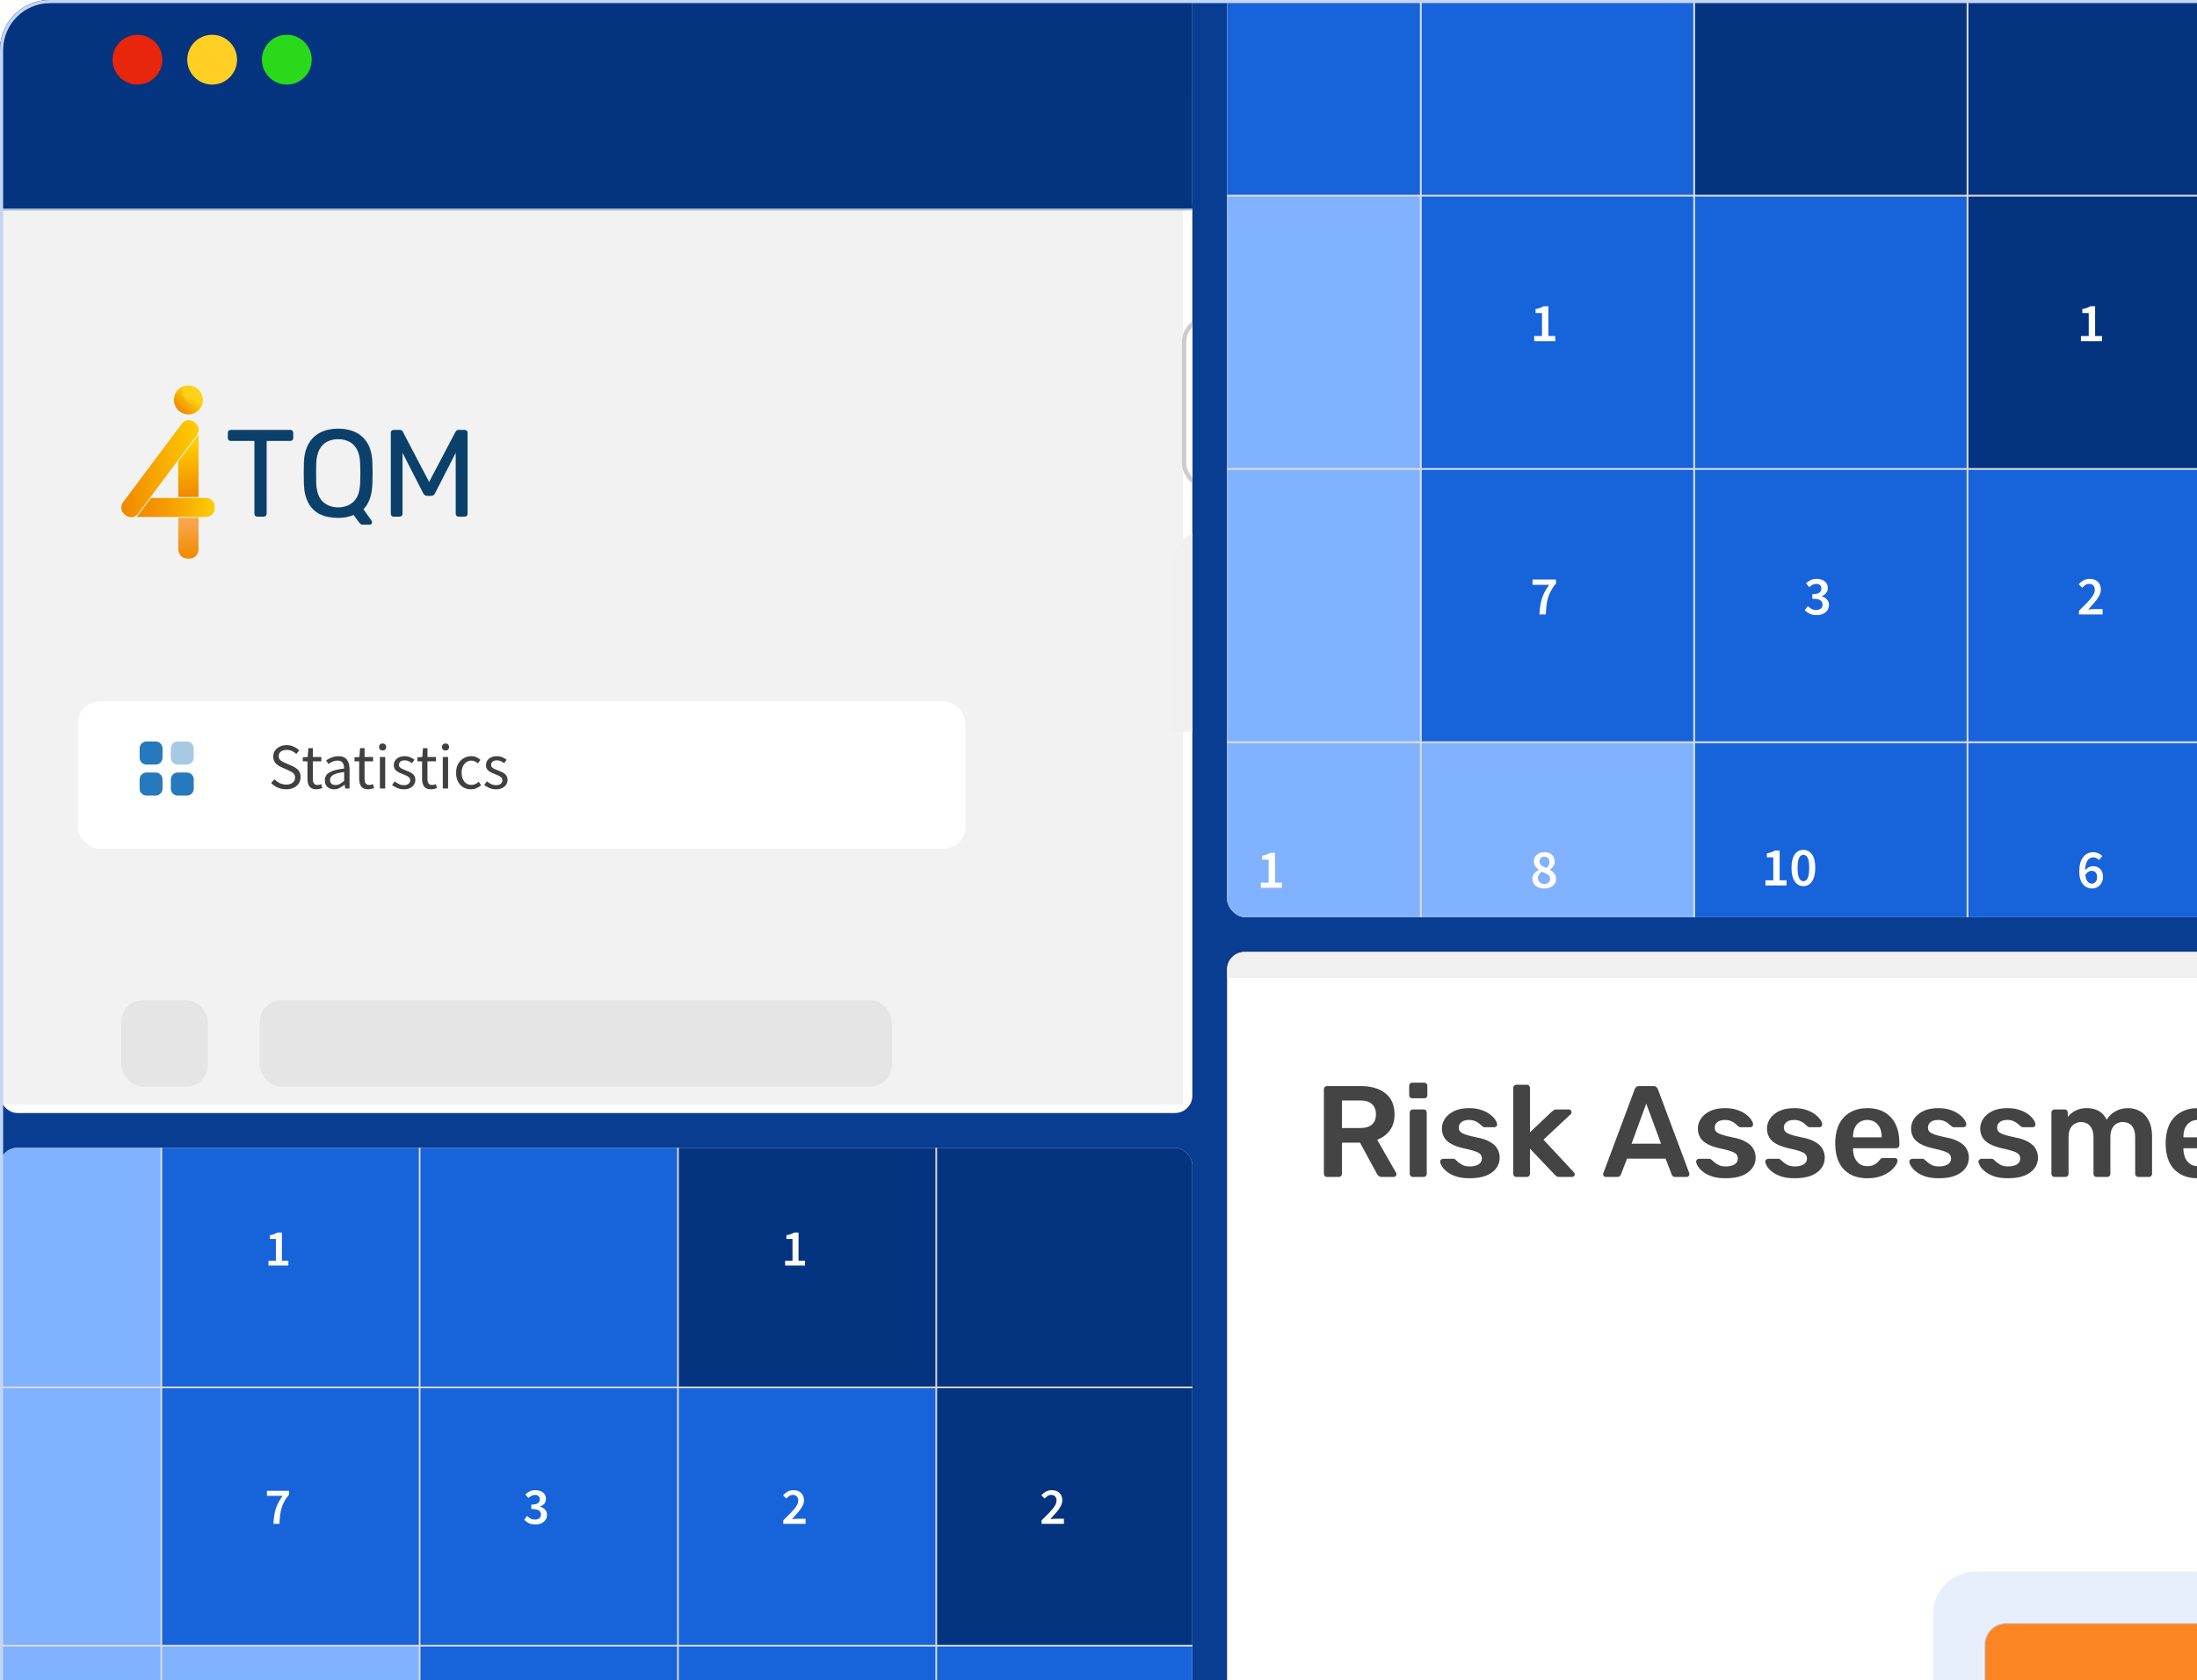 <?xml version="1.0" encoding="UTF-8"?> <svg xmlns="http://www.w3.org/2000/svg" width="702" height="537" viewBox="0 0 702 537" fill="none"><g clip-path="url(#clip0_5195_95107)"><path d="M0 16C0 7.163 7.163 0 16 0H702V537H0V16Z" fill="#1763DA"></path><g clip-path="url(#clip1_5195_95107)"><rect width="1158" height="621.621" rx="16" fill="#1763DA"></rect><g clip-path="url(#clip2_5195_95107)"><rect width="1158" height="621.621" rx="16" fill="#083D91"></rect><g clip-path="url(#clip3_5195_95107)"><rect y="-10" width="380.986" height="365.691" rx="5.534" fill="#6F2020"></rect><g clip-path="url(#clip4_5195_95107)"><rect y="-29" width="1815.01" height="1220.15" rx="29.051" fill="white"></rect><path d="M0 0.052C0 -15.992 13.007 -28.999 29.051 -28.999H1785.96C1802 -28.999 1815.01 -15.992 1815.01 0.052V29.104H0V0.052Z" fill="#BDD6EA"></path><circle cx="38.388" cy="2.475" r="7.955" fill="#E7260B"></circle><circle cx="62.251" cy="2.475" r="7.955" fill="#FFCF24"></circle><circle cx="86.115" cy="2.475" r="7.955" fill="#2ADA1A"></circle><rect y="67" width="378" height="286" fill="#F2F2F2"></rect><g filter="url(#filter0_d_5195_95107)"><rect x="24.902" y="221.396" width="283.595" height="47.035" rx="6.917" fill="white"></rect></g><path d="M91.416 252.245C90.461 252.245 89.576 252.065 88.76 251.706C87.943 251.332 87.238 250.841 86.643 250.232L87.681 249.029C88.165 249.541 88.732 249.956 89.382 250.274C90.046 250.578 90.731 250.73 91.436 250.73C92.336 250.73 93.034 250.53 93.532 250.129C94.03 249.713 94.279 249.174 94.279 248.51C94.279 248.04 94.176 247.666 93.968 247.389C93.774 247.113 93.505 246.878 93.159 246.684C92.827 246.49 92.446 246.297 92.017 246.103L90.067 245.252C89.638 245.072 89.209 244.837 88.78 244.547C88.365 244.256 88.013 243.882 87.722 243.426C87.445 242.969 87.307 242.409 87.307 241.745C87.307 241.053 87.487 240.438 87.847 239.898C88.22 239.345 88.732 238.916 89.382 238.612C90.032 238.294 90.766 238.135 91.582 238.135C92.398 238.135 93.152 238.294 93.844 238.612C94.535 238.916 95.123 239.317 95.607 239.815L94.674 240.936C94.259 240.535 93.795 240.223 93.283 240.002C92.785 239.767 92.218 239.649 91.582 239.649C90.821 239.649 90.205 239.829 89.735 240.189C89.278 240.549 89.05 241.033 89.05 241.641C89.05 242.07 89.161 242.43 89.382 242.72C89.617 242.997 89.908 243.225 90.254 243.405C90.6 243.585 90.952 243.751 91.312 243.903L93.242 244.733C93.767 244.955 94.238 245.224 94.653 245.543C95.082 245.847 95.421 246.227 95.67 246.684C95.919 247.127 96.043 247.687 96.043 248.365C96.043 249.084 95.856 249.741 95.483 250.336C95.109 250.917 94.577 251.38 93.885 251.726C93.193 252.072 92.37 252.245 91.416 252.245ZM101.122 252.245C100.043 252.245 99.289 251.934 98.86 251.311C98.445 250.689 98.238 249.88 98.238 248.883V243.301H96.744V242.015L98.321 241.911L98.528 239.089H99.96V241.911H102.679V243.301H99.96V248.904C99.96 249.527 100.071 250.011 100.292 250.357C100.527 250.689 100.936 250.855 101.517 250.855C101.696 250.855 101.89 250.827 102.098 250.772C102.305 250.703 102.492 250.64 102.658 250.585L102.99 251.872C102.713 251.968 102.409 252.051 102.077 252.121C101.759 252.204 101.44 252.245 101.122 252.245ZM106.733 252.245C105.89 252.245 105.184 251.996 104.617 251.498C104.063 250.986 103.787 250.281 103.787 249.381C103.787 248.275 104.278 247.431 105.26 246.85C106.256 246.255 107.826 245.84 109.971 245.605C109.971 245.176 109.908 244.768 109.784 244.381C109.673 243.993 109.466 243.682 109.161 243.447C108.871 243.198 108.449 243.073 107.895 243.073C107.314 243.073 106.768 243.184 106.256 243.405C105.744 243.627 105.288 243.876 104.887 244.152L104.223 242.969C104.693 242.665 105.267 242.375 105.945 242.098C106.637 241.807 107.384 241.662 108.186 241.662C109.417 241.662 110.31 242.043 110.863 242.803C111.416 243.55 111.693 244.553 111.693 245.812V251.996H110.282L110.137 250.793H110.074C109.604 251.18 109.085 251.519 108.518 251.809C107.965 252.1 107.37 252.245 106.733 252.245ZM107.231 250.876C107.716 250.876 108.172 250.758 108.601 250.523C109.03 250.288 109.486 249.956 109.971 249.527V246.725C108.297 246.933 107.121 247.244 106.443 247.659C105.779 248.074 105.447 248.607 105.447 249.257C105.447 249.824 105.62 250.239 105.966 250.502C106.312 250.751 106.733 250.876 107.231 250.876ZM117.653 252.245C116.574 252.245 115.82 251.934 115.391 251.311C114.976 250.689 114.769 249.88 114.769 248.883V243.301H113.275V242.015L114.852 241.911L115.059 239.089H116.491V241.911H119.21V243.301H116.491V248.904C116.491 249.527 116.602 250.011 116.823 250.357C117.058 250.689 117.467 250.855 118.048 250.855C118.227 250.855 118.421 250.827 118.629 250.772C118.836 250.703 119.023 250.64 119.189 250.585L119.521 251.872C119.244 251.968 118.94 252.051 118.608 252.121C118.29 252.204 117.971 252.245 117.653 252.245ZM121.386 251.996V241.911H123.088V251.996H121.386ZM122.258 239.836C121.926 239.836 121.649 239.739 121.428 239.546C121.22 239.338 121.116 239.061 121.116 238.716C121.116 238.384 121.22 238.114 121.428 237.906C121.649 237.699 121.926 237.595 122.258 237.595C122.59 237.595 122.859 237.699 123.067 237.906C123.288 238.114 123.399 238.384 123.399 238.716C123.399 239.061 123.288 239.338 123.067 239.546C122.859 239.739 122.59 239.836 122.258 239.836ZM129.024 252.245C128.305 252.245 127.62 252.114 126.97 251.851C126.32 251.574 125.753 251.242 125.269 250.855L126.119 249.713C126.562 250.059 127.019 250.35 127.489 250.585C127.959 250.806 128.492 250.917 129.087 250.917C129.751 250.917 130.249 250.765 130.581 250.461C130.913 250.142 131.079 249.769 131.079 249.34C131.079 248.994 130.961 248.704 130.726 248.468C130.505 248.233 130.214 248.04 129.854 247.887C129.509 247.721 129.149 247.569 128.775 247.431C128.305 247.251 127.842 247.05 127.385 246.829C126.929 246.594 126.555 246.297 126.265 245.937C125.974 245.563 125.829 245.093 125.829 244.526C125.829 243.71 126.133 243.032 126.742 242.492C127.364 241.939 128.222 241.662 129.315 241.662C129.937 241.662 130.518 241.773 131.058 241.994C131.598 242.216 132.061 242.485 132.448 242.803L131.618 243.882C131.272 243.62 130.913 243.405 130.539 243.239C130.166 243.073 129.758 242.99 129.315 242.99C128.679 242.99 128.208 243.135 127.904 243.426C127.613 243.716 127.468 244.055 127.468 244.443C127.468 244.761 127.572 245.024 127.779 245.231C127.987 245.425 128.257 245.598 128.589 245.75C128.921 245.888 129.273 246.034 129.647 246.186C130.131 246.366 130.608 246.573 131.079 246.808C131.549 247.03 131.936 247.334 132.241 247.721C132.559 248.095 132.718 248.6 132.718 249.236C132.718 249.776 132.573 250.274 132.282 250.73C132.006 251.187 131.591 251.553 131.037 251.83C130.498 252.107 129.827 252.245 129.024 252.245ZM137.748 252.245C136.669 252.245 135.915 251.934 135.487 251.311C135.072 250.689 134.864 249.88 134.864 248.883V243.301H133.37V242.015L134.947 241.911L135.155 239.089H136.586V241.911H139.305V243.301H136.586V248.904C136.586 249.527 136.697 250.011 136.918 250.357C137.154 250.689 137.562 250.855 138.143 250.855C138.323 250.855 138.516 250.827 138.724 250.772C138.931 250.703 139.118 250.64 139.284 250.585L139.616 251.872C139.339 251.968 139.035 252.051 138.703 252.121C138.385 252.204 138.067 252.245 137.748 252.245ZM141.481 251.996V241.911H143.183V251.996H141.481ZM142.353 239.836C142.021 239.836 141.744 239.739 141.523 239.546C141.315 239.338 141.212 239.061 141.212 238.716C141.212 238.384 141.315 238.114 141.523 237.906C141.744 237.699 142.021 237.595 142.353 237.595C142.685 237.595 142.955 237.699 143.162 237.906C143.383 238.114 143.494 238.384 143.494 238.716C143.494 239.061 143.383 239.338 143.162 239.546C142.955 239.739 142.685 239.836 142.353 239.836ZM150.468 252.245C149.583 252.245 148.781 252.038 148.061 251.623C147.342 251.208 146.775 250.606 146.36 249.817C145.945 249.029 145.737 248.081 145.737 246.974C145.737 245.84 145.959 244.879 146.401 244.09C146.858 243.301 147.453 242.7 148.186 242.285C148.933 241.87 149.735 241.662 150.593 241.662C151.257 241.662 151.824 241.78 152.294 242.015C152.779 242.25 153.194 242.527 153.539 242.845L152.668 243.966C152.377 243.703 152.066 243.488 151.734 243.322C151.416 243.156 151.056 243.073 150.655 243.073C150.046 243.073 149.5 243.239 149.016 243.571C148.545 243.889 148.172 244.346 147.895 244.941C147.632 245.522 147.501 246.2 147.501 246.974C147.501 248.123 147.785 249.056 148.352 249.776C148.933 250.481 149.687 250.834 150.614 250.834C151.084 250.834 151.52 250.737 151.921 250.544C152.322 250.336 152.675 250.094 152.979 249.817L153.726 250.959C153.27 251.36 152.765 251.678 152.211 251.913C151.658 252.134 151.077 252.245 150.468 252.245ZM158.479 252.245C157.76 252.245 157.075 252.114 156.425 251.851C155.775 251.574 155.208 251.242 154.723 250.855L155.574 249.713C156.017 250.059 156.473 250.35 156.944 250.585C157.414 250.806 157.947 250.917 158.542 250.917C159.206 250.917 159.704 250.765 160.036 250.461C160.368 250.142 160.534 249.769 160.534 249.34C160.534 248.994 160.416 248.704 160.181 248.468C159.96 248.233 159.669 248.04 159.309 247.887C158.964 247.721 158.604 247.569 158.23 247.431C157.76 247.251 157.297 247.05 156.84 246.829C156.383 246.594 156.01 246.297 155.719 245.937C155.429 245.563 155.284 245.093 155.284 244.526C155.284 243.71 155.588 243.032 156.197 242.492C156.819 241.939 157.677 241.662 158.77 241.662C159.392 241.662 159.973 241.773 160.513 241.994C161.052 242.216 161.516 242.485 161.903 242.803L161.073 243.882C160.727 243.62 160.368 243.405 159.994 243.239C159.621 243.073 159.213 242.99 158.77 242.99C158.133 242.99 157.663 243.135 157.359 243.426C157.068 243.716 156.923 244.055 156.923 244.443C156.923 244.761 157.027 245.024 157.234 245.231C157.442 245.425 157.712 245.598 158.044 245.75C158.376 245.888 158.728 246.034 159.102 246.186C159.586 246.366 160.063 246.573 160.534 246.808C161.004 247.03 161.391 247.334 161.696 247.721C162.014 248.095 162.173 248.6 162.173 249.236C162.173 249.776 162.028 250.274 161.737 250.73C161.461 251.187 161.046 251.553 160.492 251.83C159.953 252.107 159.282 252.245 158.479 252.245Z" fill="#404040"></path><path opacity="0.4" d="M56.785 236.959H59.712C60.925 236.959 61.907 237.95 61.907 239.172V242.125C61.907 243.347 60.925 244.338 59.712 244.338H56.785C55.572 244.338 54.59 243.347 54.59 242.125V239.172C54.59 237.95 55.572 236.959 56.785 236.959Z" fill="#2579BC"></path><path fill-rule="evenodd" clip-rule="evenodd" d="M46.81 236.959H49.738C50.95 236.959 51.932 237.95 51.932 239.172V242.125C51.932 243.347 50.95 244.338 49.738 244.338H46.81C45.598 244.338 44.615 243.347 44.615 242.125V239.172C44.615 237.95 45.598 236.959 46.81 236.959ZM46.81 246.872H49.738C50.95 246.872 51.932 247.863 51.932 249.086V252.038C51.932 253.26 50.95 254.251 49.738 254.251H46.81C45.598 254.251 44.615 253.26 44.615 252.038V249.086C44.615 247.863 45.598 246.872 46.81 246.872ZM59.713 246.872H56.786C55.573 246.872 54.591 247.863 54.591 249.086V252.038C54.591 253.26 55.573 254.251 56.786 254.251H59.713C60.926 254.251 61.908 253.26 61.908 252.038V249.086C61.908 247.863 60.926 246.872 59.713 246.872Z" fill="#2579BC"></path><path d="M62.058 128.927C60.085 128.922 58.488 127.315 58.488 125.333C58.486 124.603 58.709 123.889 59.125 123.29C56.783 123.85 55.262 126.122 55.629 128.511C55.996 130.9 58.129 132.606 60.53 132.431C62.932 132.256 64.798 130.26 64.818 127.842C64.823 127.788 64.823 127.733 64.818 127.678C64.13 128.487 63.118 128.945 62.058 128.927Z" fill="url(#paint0_linear_5195_95107)"></path><path d="M62.021 129.008C63.104 129.011 64.131 128.528 64.82 127.694C64.73 125.175 62.66 123.178 60.135 123.174C59.765 123.176 59.446 123.209 59.086 123.292C58.661 123.899 58.385 124.63 58.387 125.37C58.387 127.375 60.012 129.002 62.021 129.008Z" fill="url(#paint1_linear_5195_95107)"></path><path d="M62.021 129.008C63.104 129.011 64.131 128.528 64.82 127.694C64.73 125.175 62.66 123.178 60.135 123.174C59.765 123.176 59.446 123.209 59.086 123.292C58.661 123.899 58.385 124.63 58.387 125.37C58.387 127.375 60.012 129.002 62.021 129.008Z" fill="white" fill-opacity="0.1"></path><path d="M63.433 138.856L56.961 147.434V158.841H63.433V138.856Z" fill="url(#paint2_linear_5195_95107)"></path><path d="M56.961 165.491V175.534C56.961 177.177 58.233 178.509 59.801 178.509H60.59C62.159 178.509 63.431 177.177 63.431 175.534V165.491H56.961Z" fill="url(#paint3_linear_5195_95107)"></path><path d="M65.82 159.131H48.249L43.695 165.201H65.822C67.354 165.201 68.601 164.016 68.601 162.561V161.772C68.6 160.316 67.354 159.131 65.82 159.131Z" fill="url(#paint4_linear_5195_95107)"></path><path d="M60.333 134.265C59.517 134.265 58.692 134.642 58.134 135.356L39.343 160.484C38.404 161.685 38.571 163.382 39.709 164.272L40.331 164.758C40.88 165.187 41.574 165.368 42.282 165.262C42.995 165.158 43.637 164.779 44.093 164.199L62.887 139.066C63.823 137.869 63.658 136.172 62.52 135.284L61.898 134.798C61.437 134.438 60.888 134.265 60.333 134.265Z" fill="url(#paint5_linear_5195_95107)"></path><path fill-rule="evenodd" clip-rule="evenodd" d="M115.941 167.687C115.598 167.687 115.323 167.574 115.111 167.35C114.9 167.126 114.728 166.934 114.598 166.775L112.978 164.556C111.555 165.19 109.909 165.506 108.039 165.506C105.773 165.506 103.844 165.116 102.252 164.337C100.658 163.559 99.42 162.357 98.538 160.733C97.656 159.108 97.175 157.069 97.097 154.612C97.071 153.45 97.057 152.335 97.057 151.265C97.057 150.195 97.071 149.079 97.097 147.917C97.176 145.489 97.675 143.461 98.597 141.837C99.519 140.213 100.789 138.998 102.41 138.192C104.03 137.386 105.906 136.985 108.039 136.985C110.199 136.985 112.089 137.388 113.709 138.192C115.329 138.998 116.6 140.213 117.522 141.837C118.443 143.461 118.93 145.489 118.984 147.917C119.036 149.079 119.064 150.195 119.064 151.265C119.064 152.335 119.038 153.45 118.984 154.612C118.852 158.257 117.904 160.964 116.139 162.732L118.747 166.455C118.773 166.481 118.799 166.528 118.826 166.594C118.852 166.66 118.866 166.759 118.866 166.891C118.892 167.101 118.826 167.287 118.669 167.445C118.511 167.603 118.313 167.683 118.076 167.683H115.941V167.687ZM108.039 162.141C110.041 162.141 111.687 161.535 112.978 160.319C114.269 159.105 114.966 157.137 115.071 154.418C115.123 153.23 115.151 152.166 115.151 151.23C115.151 150.294 115.125 149.243 115.071 148.08C115.018 146.258 114.681 144.78 114.065 143.644C113.446 142.509 112.623 141.677 111.595 141.149C110.568 140.621 109.382 140.357 108.039 140.357C106.749 140.357 105.582 140.621 104.543 141.149C103.501 141.677 102.68 142.509 102.073 143.644C101.467 144.78 101.126 146.258 101.046 148.08C101.02 149.243 101.006 150.292 101.006 151.23C101.006 152.168 101.018 153.23 101.046 154.418C101.151 157.138 101.848 159.105 103.139 160.319C104.432 161.533 106.064 162.141 108.039 162.141ZM82.201 165.112C81.938 165.112 81.721 165.027 81.55 164.855C81.378 164.683 81.293 164.466 81.293 164.202V140.911H73.707C73.443 140.911 73.227 140.826 73.055 140.654C72.884 140.482 72.799 140.265 72.799 140.001V138.336C72.799 138.046 72.884 137.815 73.055 137.643C73.227 137.471 73.443 137.386 73.707 137.386H92.751C93.04 137.386 93.27 137.473 93.442 137.643C93.614 137.815 93.698 138.046 93.698 138.336V140.001C93.698 140.265 93.612 140.482 93.442 140.654C93.27 140.826 93.04 140.911 92.751 140.911H85.204V164.2C85.204 164.464 85.118 164.683 84.948 164.853C84.776 165.025 84.546 165.11 84.256 165.11H82.201V165.112ZM125.127 164.855C125.297 165.027 125.515 165.112 125.779 165.112H127.714C127.978 165.112 128.194 165.027 128.366 164.855C128.536 164.685 128.622 164.466 128.622 164.202V144.714L135.221 157.626C135.352 157.89 135.517 158.095 135.715 158.24C135.912 158.384 136.181 158.457 136.524 158.457H137.749C138.064 158.457 138.328 158.386 138.539 158.24C138.751 158.095 138.908 157.89 139.014 157.626L145.613 144.714V164.2C145.613 164.464 145.697 164.681 145.869 164.853C146.039 165.025 146.257 165.11 146.521 165.11H148.456C148.745 165.11 148.976 165.025 149.147 164.853C149.317 164.683 149.404 164.464 149.404 164.2V138.336C149.404 138.046 149.319 137.815 149.147 137.643C148.976 137.473 148.745 137.386 148.456 137.386H146.521C146.205 137.386 145.973 137.466 145.829 137.624C145.684 137.782 145.585 137.914 145.533 138.02L137.118 154.022L128.742 138.02C128.714 137.914 128.622 137.782 128.464 137.624C128.307 137.466 128.069 137.386 127.754 137.386H125.779C125.515 137.386 125.299 137.471 125.127 137.643C124.955 137.815 124.871 138.046 124.871 138.336V164.202C124.871 164.466 124.955 164.683 125.127 164.855Z" fill="#0B406B"></path><rect x="38.734" y="319.616" width="27.668" height="27.668" rx="6.917" fill="#E5E5E5"></rect><rect x="83.002" y="319.616" width="201.975" height="27.668" rx="6.917" fill="#E5E5E5"></rect><path d="M373.516 182.66C373.516 175.02 379.709 168.826 387.35 168.826H1806.67C1824.26 168.826 1838.53 183.09 1838.53 200.686V233.846H373.516V182.66Z" fill="#F0F0F0"></path><g clip-path="url(#clip5_5195_95107)"><rect x="378.358" y="101.731" width="581.025" height="53.952" rx="7.609" fill="white"></rect><rect x="378.358" y="101.731" width="581.025" height="53.952" rx="7.609" stroke="#CCCCCC" stroke-width="1.383"></rect></g><mask id="path-28-inside-1_5195_95107" fill="white"><path d="M0 -1.331C0 -16.612 12.387 -28.999 27.668 -28.999H1879.98C1897.58 -28.999 1911.85 -14.733 1911.85 2.865V66.593H0V-1.331Z"></path></mask><path d="M0 -1.331C0 -16.612 12.387 -28.999 27.668 -28.999H1879.98C1897.58 -28.999 1911.85 -14.733 1911.85 2.865V66.593H0V-1.331Z" fill="#043480"></path><path d="M0 -28.999H1911.85H0ZM1911.85 67.921H0V65.266H1911.85V67.921ZM0 66.593V-28.999V66.593ZM1911.85 -28.999V66.593V-28.999Z" fill="#043480" mask="url(#path-28-inside-1_5195_95107)"></path><circle cx="43.923" cy="19.074" r="7.955" fill="#E7260B"></circle><circle cx="67.787" cy="19.074" r="7.955" fill="#FFCF24"></circle><circle cx="91.65" cy="19.074" r="7.955" fill="#2ADA1A"></circle></g></g><g clip-path="url(#clip6_5195_95107)"><rect y="366.814" width="380.986" height="208.569" rx="5.534" fill="#6F2020"></rect><rect x="-130.039" y="261.794" width="528.25" height="444.06" rx="13.834" fill="#E7EFFC"></rect><rect x="-30.854" y="360.973" width="82.262" height="82.262" fill="#81B2FF" stroke="#D9D9D9" stroke-width="0.277"></rect><rect x="51.685" y="360.973" width="82.262" height="82.262" fill="#1763DA" stroke="#D9D9D9" stroke-width="0.277"></rect><rect x="51.685" y="443.504" width="82.262" height="82.262" fill="#1763DA" stroke="#D9D9D9" stroke-width="0.277"></rect><rect x="134.224" y="443.504" width="82.262" height="82.262" fill="#1763DA" stroke="#D9D9D9" stroke-width="0.277"></rect><rect x="216.763" y="443.504" width="82.262" height="82.262" fill="#1763DA" stroke="#D9D9D9" stroke-width="0.277"></rect><rect x="299.302" y="443.504" width="82.262" height="82.262" fill="#043480" stroke="#D9D9D9" stroke-width="0.277"></rect><rect x="51.685" y="526.048" width="82.262" height="82.262" fill="#81B2FF" stroke="#D9D9D9" stroke-width="0.277"></rect><rect x="134.224" y="360.973" width="82.262" height="82.262" fill="#1763DA" stroke="#D9D9D9" stroke-width="0.277"></rect><rect x="134.224" y="526.048" width="82.262" height="82.262" fill="#1763DA" stroke="#D9D9D9" stroke-width="0.277"></rect><rect x="216.763" y="360.973" width="82.262" height="82.262" fill="#043480" stroke="#D9D9D9" stroke-width="0.277"></rect><rect x="216.763" y="526.048" width="82.262" height="82.262" fill="#1763DA" stroke="#D9D9D9" stroke-width="0.277"></rect><rect x="299.302" y="360.973" width="82.262" height="82.262" fill="#043480" stroke="#D9D9D9" stroke-width="0.277"></rect><rect x="299.302" y="526.048" width="82.262" height="82.262" fill="#1763DA" stroke="#D9D9D9" stroke-width="0.277"></rect><rect x="-30.854" y="443.504" width="82.262" height="82.262" fill="#81B2FF" stroke="#D9D9D9" stroke-width="0.277"></rect><rect x="-30.854" y="526.048" width="82.262" height="82.262" fill="#81B2FF" stroke="#D9D9D9" stroke-width="0.277"></rect><path d="M250.869 404.45V402.89H253.226V395.951H251.284V394.755C251.804 394.656 252.258 394.54 252.645 394.407C253.033 394.263 253.392 394.091 253.724 393.892H255.152V402.89H257.227V404.45H250.869Z" fill="white"></path><path d="M85.791 404.45V402.89H88.148V395.951H86.206V394.755C86.726 394.656 87.18 394.54 87.567 394.407C87.955 394.263 88.314 394.091 88.646 393.892H90.074V402.89H92.149V404.45H85.791Z" fill="white"></path><path d="M87.351 486.986C87.418 485.736 87.551 484.618 87.75 483.633C87.949 482.637 88.253 481.691 88.663 480.794C89.072 479.898 89.615 478.979 90.29 478.039H85.293V476.428H92.381V477.59C91.762 478.354 91.258 479.084 90.871 479.782C90.495 480.479 90.196 481.187 89.974 481.907C89.764 482.615 89.609 483.384 89.51 484.214C89.41 485.033 89.338 485.957 89.294 486.986H87.351Z" fill="white"></path><path d="M171.086 487.186C170.234 487.186 169.514 487.042 168.928 486.754C168.352 486.455 167.876 486.101 167.5 485.691L168.413 484.463C168.734 484.784 169.099 485.061 169.509 485.293C169.918 485.514 170.389 485.625 170.92 485.625C171.495 485.625 171.96 485.487 172.314 485.21C172.679 484.922 172.862 484.529 172.862 484.031C172.862 483.666 172.768 483.351 172.58 483.085C172.403 482.808 172.087 482.598 171.634 482.454C171.191 482.31 170.566 482.239 169.758 482.239V480.844C170.798 480.844 171.517 480.684 171.916 480.363C172.314 480.042 172.513 479.638 172.513 479.151C172.513 478.708 172.375 478.365 172.098 478.122C171.822 477.867 171.44 477.74 170.953 477.74C170.543 477.74 170.167 477.834 169.824 478.022C169.481 478.199 169.149 478.437 168.828 478.736L167.849 477.557C168.302 477.159 168.784 476.838 169.293 476.594C169.813 476.351 170.389 476.229 171.019 476.229C172.038 476.229 172.862 476.473 173.493 476.96C174.124 477.435 174.439 478.122 174.439 479.018C174.439 479.605 174.273 480.103 173.941 480.512C173.62 480.91 173.172 481.22 172.596 481.442V481.508C173.216 481.674 173.736 481.978 174.157 482.421C174.577 482.864 174.788 483.434 174.788 484.131C174.788 484.773 174.616 485.321 174.273 485.774C173.941 486.228 173.493 486.577 172.928 486.82C172.375 487.064 171.761 487.186 171.086 487.186Z" fill="white"></path><path d="M250.271 486.986V485.874C251.256 484.922 252.103 484.076 252.811 483.334C253.531 482.582 254.084 481.901 254.471 481.292C254.859 480.673 255.052 480.097 255.052 479.566C255.052 479.012 254.903 478.57 254.604 478.238C254.305 477.906 253.874 477.74 253.309 477.74C252.9 477.74 252.524 477.856 252.181 478.088C251.849 478.321 251.539 478.597 251.251 478.918L250.188 477.856C250.675 477.336 251.179 476.937 251.699 476.661C252.219 476.373 252.839 476.229 253.558 476.229C254.577 476.229 255.384 476.522 255.982 477.109C256.591 477.695 256.895 478.481 256.895 479.466C256.895 480.086 256.718 480.722 256.364 481.375C256.021 482.017 255.556 482.676 254.969 483.351C254.394 484.026 253.758 484.734 253.06 485.476C253.337 485.454 253.636 485.431 253.957 485.409C254.278 485.376 254.566 485.359 254.82 485.359H257.41V486.986H250.271Z" fill="white"></path><path d="M332.811 486.986V485.874C333.795 484.922 334.642 484.076 335.35 483.334C336.07 482.582 336.623 481.901 337.01 481.292C337.398 480.673 337.592 480.097 337.592 479.566C337.592 479.012 337.442 478.57 337.143 478.238C336.844 477.906 336.413 477.74 335.848 477.74C335.439 477.74 335.063 477.856 334.72 478.088C334.388 478.321 334.078 478.597 333.79 478.918L332.728 477.856C333.214 477.336 333.718 476.937 334.238 476.661C334.758 476.373 335.378 476.229 336.097 476.229C337.116 476.229 337.924 476.522 338.521 477.109C339.13 477.695 339.434 478.481 339.434 479.466C339.434 480.086 339.257 480.722 338.903 481.375C338.56 482.017 338.095 482.676 337.509 483.351C336.933 484.026 336.297 484.734 335.599 485.476C335.876 485.454 336.175 485.431 336.496 485.409C336.817 485.376 337.105 485.359 337.359 485.359H339.949V486.986H332.811Z" fill="white"></path></g><g clip-path="url(#clip7_5195_95107)"><rect x="392.109" y="-27.655" width="417.891" height="320.775" rx="5.856" fill="#BB3535"></rect><g filter="url(#filter1_d_5195_95107)"><rect x="-1235.82" y="-48.151" width="2002.71" height="478.717" rx="30.743" fill="#F9F9F9"></rect></g><rect x="261.816" y="-42.295" width="559.017" height="469.924" rx="14.64" fill="#E7EFFC"></rect><rect x="366.779" y="-24.685" width="87.054" height="87.054" fill="#1763DA" stroke="#D9D9D9" stroke-width="0.293"></rect><rect x="366.779" y="62.663" width="87.054" height="87.054" fill="#81B2FF" stroke="#D9D9D9" stroke-width="0.293"></rect><rect x="454.125" y="62.663" width="87.054" height="87.054" fill="#1763DA" stroke="#D9D9D9" stroke-width="0.293"></rect><rect x="454.125" y="150.001" width="87.054" height="87.054" fill="#1763DA" stroke="#D9D9D9" stroke-width="0.293"></rect><rect x="541.475" y="150.001" width="87.054" height="87.054" fill="#1763DA" stroke="#D9D9D9" stroke-width="0.293"></rect><rect x="628.82" y="150.001" width="87.054" height="87.054" fill="#1763DA" stroke="#D9D9D9" stroke-width="0.293"></rect><rect x="454.125" y="237.354" width="87.054" height="87.054" fill="#81B2FF" stroke="#D9D9D9" stroke-width="0.293"></rect><rect x="541.475" y="62.663" width="87.054" height="87.054" fill="#1763DA" stroke="#D9D9D9" stroke-width="0.293"></rect><rect x="541.475" y="237.354" width="87.054" height="87.054" fill="#1763DA" stroke="#D9D9D9" stroke-width="0.293"></rect><rect x="628.82" y="62.663" width="87.054" height="87.054" fill="#043480" stroke="#D9D9D9" stroke-width="0.293"></rect><rect x="628.82" y="237.354" width="87.054" height="87.054" fill="#1763DA" stroke="#D9D9D9" stroke-width="0.293"></rect><rect x="366.779" y="150.001" width="87.054" height="87.054" fill="#81B2FF" stroke="#D9D9D9" stroke-width="0.293"></rect><rect x="366.779" y="237.354" width="87.054" height="87.054" fill="#81B2FF" stroke="#D9D9D9" stroke-width="0.293"></rect><rect x="454.125" y="-24.685" width="87.054" height="87.054" fill="#1763DA" stroke="#D9D9D9" stroke-width="0.293"></rect><rect x="541.475" y="-24.685" width="87.054" height="87.054" fill="#043480" stroke="#D9D9D9" stroke-width="0.293"></rect><rect x="628.82" y="-24.685" width="87.054" height="87.054" fill="#043480" stroke="#D9D9D9" stroke-width="0.293"></rect><path d="M664.911 109.032V107.38H667.406V100.037H665.351V98.772C665.901 98.667 666.381 98.544 666.791 98.403C667.201 98.251 667.582 98.07 667.933 97.859H669.444V107.38H671.64V109.032H664.911Z" fill="white"></path><path d="M490.218 109.032V107.38H492.713V100.037H490.657V98.772C491.208 98.667 491.688 98.544 492.098 98.403C492.508 98.251 492.888 98.07 493.24 97.859H494.75V107.38H496.946V109.032H490.218Z" fill="white"></path><path d="M402.872 283.727V282.076H405.367V274.732H403.311V273.468C403.862 273.362 404.342 273.239 404.752 273.099C405.162 272.946 405.543 272.765 405.894 272.554H407.405V282.076H409.601V283.727H402.872Z" fill="white"></path><path d="M493.433 283.938C492.707 283.938 492.057 283.809 491.483 283.551C490.909 283.282 490.458 282.919 490.13 282.462C489.802 282.005 489.638 281.473 489.638 280.864C489.638 280.173 489.843 279.593 490.253 279.124C490.663 278.656 491.131 278.281 491.659 278V277.93C491.225 277.625 490.856 277.262 490.552 276.841C490.259 276.407 490.113 275.898 490.113 275.312C490.113 274.703 490.259 274.182 490.552 273.749C490.845 273.304 491.243 272.958 491.746 272.712C492.262 272.466 492.841 272.343 493.486 272.343C494.493 272.343 495.289 272.624 495.875 273.186C496.472 273.737 496.771 274.463 496.771 275.365C496.771 275.915 496.613 276.413 496.296 276.858C495.98 277.303 495.641 277.66 495.277 277.93V278C495.793 278.293 496.244 278.662 496.63 279.107C497.017 279.552 497.21 280.149 497.21 280.899C497.21 281.473 497.052 281.988 496.736 282.445C496.419 282.901 495.98 283.264 495.418 283.534C494.856 283.803 494.194 283.938 493.433 283.938ZM494.171 277.42C494.475 277.116 494.704 276.805 494.856 276.489C495.02 276.173 495.102 275.839 495.102 275.488C495.102 274.996 494.955 274.592 494.663 274.276C494.37 273.948 493.966 273.784 493.45 273.784C493.017 273.784 492.654 273.918 492.361 274.188C492.068 274.457 491.922 274.832 491.922 275.312C491.922 275.687 492.022 276.003 492.221 276.261C492.42 276.507 492.689 276.723 493.029 276.911C493.38 277.086 493.761 277.256 494.171 277.42ZM493.468 282.497C494.007 282.497 494.446 282.351 494.786 282.058C495.137 281.754 495.313 281.344 495.313 280.828C495.313 280.418 495.19 280.085 494.944 279.827C494.709 279.569 494.387 279.347 493.977 279.159C493.579 278.96 493.128 278.761 492.625 278.562C492.273 278.82 491.981 279.124 491.746 279.476C491.524 279.827 491.413 280.219 491.413 280.653C491.413 281.203 491.612 281.648 492.01 281.988C492.408 282.327 492.894 282.497 493.468 282.497Z" fill="white"></path><path d="M564.114 282.98V281.329H566.609V273.986H564.554V272.721C565.104 272.616 565.584 272.493 565.994 272.352C566.404 272.2 566.785 272.018 567.136 271.807H568.647V281.329H570.843V282.98H564.114ZM576.231 283.191C575.071 283.191 574.146 282.688 573.455 281.68C572.776 280.673 572.436 279.227 572.436 277.341C572.436 275.456 572.776 274.027 573.455 273.055C574.146 272.083 575.071 271.597 576.231 271.597C577.39 271.597 578.31 272.083 578.989 273.055C579.68 274.027 580.025 275.456 580.025 277.341C580.025 279.227 579.68 280.673 578.989 281.68C578.31 282.688 577.39 283.191 576.231 283.191ZM576.231 281.61C576.594 281.61 576.916 281.476 577.197 281.206C577.478 280.925 577.695 280.474 577.847 279.853C578.011 279.233 578.093 278.395 578.093 277.341C578.093 276.287 578.011 275.456 577.847 274.847C577.695 274.238 577.478 273.81 577.197 273.564C576.916 273.307 576.594 273.178 576.231 273.178C575.879 273.178 575.563 273.307 575.282 273.564C575.001 273.81 574.778 274.238 574.615 274.847C574.451 275.456 574.369 276.287 574.369 277.341C574.369 278.395 574.451 279.233 574.615 279.853C574.778 280.474 575.001 280.925 575.282 281.206C575.563 281.476 575.879 281.61 576.231 281.61Z" fill="white"></path><path d="M668.319 278.281C668.003 278.281 667.669 278.381 667.318 278.58C666.967 278.767 666.633 279.095 666.317 279.564C666.422 280.559 666.662 281.279 667.037 281.724C667.412 282.169 667.869 282.392 668.407 282.392C668.876 282.392 669.268 282.21 669.584 281.847C669.912 281.473 670.076 280.946 670.076 280.266C670.076 279.61 669.918 279.118 669.602 278.791C669.297 278.451 668.87 278.281 668.319 278.281ZM668.442 283.938C667.716 283.938 667.043 283.745 666.422 283.358C665.801 282.972 665.304 282.374 664.929 281.566C664.566 280.758 664.384 279.727 664.384 278.474C664.384 277.022 664.589 275.851 664.999 274.961C665.421 274.059 665.965 273.397 666.633 272.976C667.301 272.554 668.015 272.343 668.776 272.343C669.455 272.343 670.041 272.466 670.533 272.712C671.025 272.958 671.435 273.257 671.763 273.608L670.674 274.838C670.474 274.592 670.211 274.393 669.883 274.241C669.567 274.077 669.239 273.995 668.899 273.995C668.431 273.995 668.003 274.123 667.617 274.381C667.23 274.639 666.914 275.072 666.668 275.681C666.434 276.278 666.299 277.092 666.264 278.123C666.592 277.713 666.978 277.391 667.423 277.157C667.869 276.923 668.29 276.805 668.688 276.805C669.66 276.805 670.445 277.092 671.042 277.666C671.651 278.228 671.956 279.095 671.956 280.266C671.956 281.004 671.792 281.648 671.464 282.199C671.148 282.749 670.726 283.177 670.199 283.481C669.672 283.786 669.087 283.938 668.442 283.938Z" fill="white"></path><path d="M491.869 196.376C491.94 195.053 492.08 193.87 492.291 192.828C492.502 191.774 492.824 190.772 493.257 189.824C493.69 188.875 494.264 187.903 494.979 186.908H489.691V185.203H497.192V186.433C496.536 187.241 496.004 188.014 495.594 188.752C495.195 189.49 494.879 190.24 494.645 191.001C494.422 191.75 494.259 192.564 494.153 193.443C494.048 194.309 493.972 195.287 493.925 196.376H491.869Z" fill="white"></path><path d="M580.482 196.587C579.58 196.587 578.819 196.435 578.198 196.131C577.589 195.814 577.085 195.44 576.687 195.006L577.653 193.706C577.993 194.046 578.38 194.339 578.813 194.585C579.246 194.819 579.744 194.936 580.306 194.936C580.915 194.936 581.407 194.79 581.782 194.497C582.168 194.192 582.362 193.776 582.362 193.249C582.362 192.863 582.262 192.529 582.063 192.248C581.876 191.955 581.542 191.733 581.062 191.581C580.593 191.428 579.931 191.352 579.076 191.352V189.876C580.177 189.876 580.939 189.707 581.36 189.367C581.782 189.027 581.993 188.6 581.993 188.085C581.993 187.616 581.846 187.253 581.553 186.995C581.261 186.726 580.857 186.591 580.341 186.591C579.908 186.591 579.51 186.691 579.147 186.89C578.784 187.077 578.432 187.329 578.093 187.645L577.056 186.398C577.536 185.976 578.046 185.637 578.585 185.379C579.135 185.121 579.744 184.993 580.412 184.993C581.489 184.993 582.362 185.25 583.029 185.766C583.697 186.269 584.031 186.995 584.031 187.944C584.031 188.565 583.855 189.092 583.503 189.525C583.164 189.947 582.69 190.275 582.08 190.509V190.579C582.736 190.755 583.287 191.077 583.732 191.545C584.177 192.014 584.399 192.617 584.399 193.355C584.399 194.034 584.218 194.614 583.855 195.094C583.503 195.574 583.029 195.943 582.432 196.201C581.846 196.458 581.196 196.587 580.482 196.587Z" fill="white"></path><path d="M664.279 196.376V195.199C665.321 194.192 666.217 193.296 666.967 192.512C667.728 191.715 668.314 190.995 668.723 190.351C669.133 189.695 669.338 189.086 669.338 188.524C669.338 187.938 669.18 187.47 668.864 187.118C668.548 186.767 668.091 186.591 667.494 186.591C667.06 186.591 666.662 186.714 666.299 186.96C665.948 187.206 665.62 187.499 665.315 187.839L664.191 186.714C664.706 186.164 665.239 185.742 665.79 185.449C666.34 185.145 666.996 184.993 667.757 184.993C668.835 184.993 669.69 185.303 670.322 185.924C670.966 186.544 671.288 187.376 671.288 188.418C671.288 189.074 671.101 189.748 670.726 190.439C670.363 191.118 669.871 191.815 669.251 192.529C668.642 193.244 667.968 193.993 667.23 194.778C667.523 194.754 667.839 194.731 668.179 194.708C668.519 194.672 668.823 194.655 669.092 194.655H671.833V196.376H664.279Z" fill="white"></path></g><g clip-path="url(#clip8_5195_95107)"><rect x="392.109" y="304.244" width="394.891" height="275.311" rx="5.534" fill="#FB4444"></rect><g clip-path="url(#clip9_5195_95107)"><rect x="-20.141" y="49.7" width="1815.01" height="1220.15" rx="29.051" fill="white"></rect><path d="M424.012 376.13C423.736 376.13 423.501 376.034 423.307 375.84C423.113 375.646 423.016 375.411 423.016 375.134V348.117C423.016 347.812 423.113 347.563 423.307 347.37C423.501 347.176 423.736 347.079 424.012 347.079H434.761C438.109 347.079 440.752 347.854 442.688 349.403C444.625 350.953 445.593 353.208 445.593 356.168C445.593 358.215 445.082 359.917 444.058 361.273C443.062 362.628 441.72 363.611 440.032 364.219L446.091 374.802C446.174 374.968 446.216 375.12 446.216 375.259C446.216 375.508 446.119 375.715 445.925 375.881C445.759 376.047 445.566 376.13 445.344 376.13H441.568C441.097 376.13 440.738 376.006 440.489 375.757C440.24 375.508 440.046 375.259 439.908 375.01L434.554 365.174H428.785V375.134C428.785 375.411 428.688 375.646 428.495 375.84C428.329 376.034 428.093 376.13 427.789 376.13H424.012ZM428.785 360.484H434.637C436.325 360.484 437.584 360.111 438.414 359.364C439.244 358.589 439.659 357.51 439.659 356.127C439.659 354.743 439.244 353.664 438.414 352.889C437.611 352.087 436.352 351.686 434.637 351.686H428.785V360.484ZM451.439 376.13C451.162 376.13 450.927 376.034 450.733 375.84C450.54 375.646 450.443 375.411 450.443 375.134V355.545C450.443 355.269 450.54 355.034 450.733 354.84C450.927 354.646 451.162 354.549 451.439 354.549H454.884C455.188 354.549 455.423 354.646 455.589 354.84C455.783 355.034 455.88 355.269 455.88 355.545V375.134C455.88 375.411 455.783 375.646 455.589 375.84C455.423 376.034 455.188 376.13 454.884 376.13H451.439ZM451.273 350.98C450.969 350.98 450.72 350.897 450.526 350.731C450.36 350.538 450.277 350.289 450.277 349.984V346.996C450.277 346.719 450.36 346.484 450.526 346.291C450.72 346.097 450.969 346 451.273 346H455.05C455.354 346 455.603 346.097 455.797 346.291C455.99 346.484 456.087 346.719 456.087 346.996V349.984C456.087 350.289 455.99 350.538 455.797 350.731C455.603 350.897 455.354 350.98 455.05 350.98H451.273ZM469.562 376.545C467.902 376.545 466.477 376.352 465.287 375.964C464.125 375.577 463.17 375.093 462.423 374.512C461.676 373.931 461.123 373.35 460.763 372.769C460.404 372.188 460.21 371.704 460.182 371.316C460.155 371.012 460.238 370.777 460.431 370.611C460.653 370.417 460.888 370.32 461.137 370.32H464.415C464.526 370.32 464.623 370.334 464.706 370.362C464.789 370.389 464.9 370.472 465.038 370.611C465.398 370.915 465.771 371.233 466.158 371.565C466.574 371.897 467.058 372.188 467.611 372.437C468.164 372.658 468.856 372.769 469.686 372.769C470.765 372.769 471.664 372.561 472.384 372.146C473.131 371.704 473.504 371.081 473.504 370.279C473.504 369.698 473.338 369.227 473.006 368.868C472.702 368.508 472.121 368.19 471.263 367.913C470.406 367.609 469.188 367.29 467.611 366.958C466.062 366.599 464.775 366.142 463.751 365.589C462.728 365.036 461.967 364.344 461.469 363.514C460.971 362.684 460.722 361.715 460.722 360.609C460.722 359.53 461.04 358.506 461.676 357.538C462.34 356.542 463.309 355.725 464.581 355.089C465.882 354.453 467.487 354.134 469.396 354.134C470.89 354.134 472.19 354.328 473.297 354.715C474.404 355.075 475.317 355.532 476.036 356.085C476.783 356.638 477.35 357.206 477.737 357.787C478.125 358.34 478.332 358.824 478.36 359.239C478.388 359.543 478.305 359.793 478.111 359.986C477.917 360.152 477.696 360.235 477.447 360.235H474.376C474.238 360.235 474.113 360.208 474.002 360.152C473.892 360.097 473.781 360.028 473.67 359.945C473.366 359.668 473.034 359.377 472.674 359.073C472.315 358.769 471.872 358.506 471.346 358.285C470.848 358.036 470.184 357.911 469.354 357.911C468.303 357.911 467.5 358.146 466.947 358.617C466.394 359.059 466.117 359.627 466.117 360.318C466.117 360.789 466.241 361.204 466.491 361.563C466.767 361.895 467.307 362.213 468.109 362.518C468.911 362.822 470.129 363.14 471.761 363.472C473.615 363.804 475.081 364.302 476.16 364.966C477.267 365.603 478.042 366.35 478.485 367.207C478.955 368.038 479.19 368.964 479.19 369.988C479.19 371.233 478.817 372.354 478.07 373.35C477.35 374.346 476.271 375.134 474.832 375.715C473.421 376.269 471.664 376.545 469.562 376.545ZM484.512 376.13C484.235 376.13 484 376.034 483.806 375.84C483.612 375.646 483.516 375.411 483.516 375.134V347.66C483.516 347.383 483.612 347.148 483.806 346.955C484 346.761 484.235 346.664 484.512 346.664H487.873C488.178 346.664 488.413 346.761 488.579 346.955C488.773 347.148 488.869 347.383 488.869 347.66V361.854L495.842 355.255C496.091 355.034 496.312 354.868 496.506 354.757C496.699 354.619 496.99 354.549 497.377 354.549H501.237C501.514 354.549 501.735 354.632 501.901 354.798C502.067 354.964 502.15 355.186 502.15 355.462C502.15 355.573 502.122 355.698 502.067 355.836C502.012 355.974 501.901 356.099 501.735 356.21L493.186 364.219L502.772 374.512C503.049 374.788 503.187 375.024 503.187 375.217C503.187 375.494 503.091 375.715 502.897 375.881C502.731 376.047 502.523 376.13 502.274 376.13H498.332C497.917 376.13 497.612 376.075 497.419 375.964C497.253 375.826 497.045 375.646 496.796 375.425L488.869 367.083V375.134C488.869 375.411 488.773 375.646 488.579 375.84C488.413 376.034 488.178 376.13 487.873 376.13H484.512ZM513.111 376.13C512.89 376.13 512.682 376.047 512.489 375.881C512.323 375.715 512.24 375.508 512.24 375.259C512.24 375.148 512.267 375.024 512.323 374.885L522.325 348.117C522.408 347.84 522.56 347.605 522.781 347.411C523.03 347.19 523.362 347.079 523.777 347.079H528.301C528.716 347.079 529.034 347.19 529.255 347.411C529.477 347.605 529.643 347.84 529.753 348.117L539.755 374.885C539.783 375.024 539.797 375.148 539.797 375.259C539.797 375.508 539.714 375.715 539.548 375.881C539.382 376.047 539.188 376.13 538.967 376.13H535.356C534.969 376.13 534.678 376.047 534.485 375.881C534.319 375.688 534.208 375.508 534.153 375.342L532.202 370.279H519.876L517.925 375.342C517.87 375.508 517.746 375.688 517.552 375.881C517.386 376.047 517.109 376.13 516.722 376.13H513.111ZM521.329 365.506H530.75L526.018 352.682L521.329 365.506ZM551.349 376.545C549.689 376.545 548.264 376.352 547.075 375.964C545.913 375.577 544.958 375.093 544.211 374.512C543.464 373.931 542.911 373.35 542.551 372.769C542.191 372.188 541.998 371.704 541.97 371.316C541.942 371.012 542.025 370.777 542.219 370.611C542.44 370.417 542.675 370.32 542.924 370.32H546.203C546.314 370.32 546.411 370.334 546.494 370.362C546.577 370.389 546.687 370.472 546.826 370.611C547.185 370.915 547.559 371.233 547.946 371.565C548.361 371.897 548.845 372.188 549.399 372.437C549.952 372.658 550.644 372.769 551.474 372.769C552.553 372.769 553.452 372.561 554.171 372.146C554.918 371.704 555.292 371.081 555.292 370.279C555.292 369.698 555.126 369.227 554.794 368.868C554.49 368.508 553.909 368.19 553.051 367.913C552.193 367.609 550.976 367.29 549.399 366.958C547.849 366.599 546.563 366.142 545.539 365.589C544.515 365.036 543.754 364.344 543.256 363.514C542.758 362.684 542.509 361.715 542.509 360.609C542.509 359.53 542.828 358.506 543.464 357.538C544.128 356.542 545.096 355.725 546.369 355.089C547.669 354.453 549.274 354.134 551.183 354.134C552.677 354.134 553.978 354.328 555.084 354.715C556.191 355.075 557.104 355.532 557.824 356.085C558.571 356.638 559.138 357.206 559.525 357.787C559.912 358.34 560.12 358.824 560.148 359.239C560.175 359.543 560.092 359.793 559.899 359.986C559.705 360.152 559.484 360.235 559.235 360.235H556.164C556.025 360.235 555.901 360.208 555.79 360.152C555.679 360.097 555.569 360.028 555.458 359.945C555.154 359.668 554.822 359.377 554.462 359.073C554.102 358.769 553.66 358.506 553.134 358.285C552.636 358.036 551.972 357.911 551.142 357.911C550.09 357.911 549.288 358.146 548.735 358.617C548.181 359.059 547.905 359.627 547.905 360.318C547.905 360.789 548.029 361.204 548.278 361.563C548.555 361.895 549.094 362.213 549.897 362.518C550.699 362.822 551.916 363.14 553.549 363.472C555.403 363.804 556.869 364.302 557.948 364.966C559.055 365.603 559.829 366.35 560.272 367.207C560.743 368.038 560.978 368.964 560.978 369.988C560.978 371.233 560.604 372.354 559.857 373.35C559.138 374.346 558.059 375.134 556.62 375.715C555.209 376.269 553.452 376.545 551.349 376.545ZM573.438 376.545C571.778 376.545 570.353 376.352 569.163 375.964C568.001 375.577 567.046 375.093 566.299 374.512C565.552 373.931 564.999 373.35 564.639 372.769C564.28 372.188 564.086 371.704 564.058 371.316C564.031 371.012 564.114 370.777 564.307 370.611C564.529 370.417 564.764 370.32 565.013 370.32H568.291C568.402 370.32 568.499 370.334 568.582 370.362C568.665 370.389 568.776 370.472 568.914 370.611C569.274 370.915 569.647 371.233 570.034 371.565C570.45 371.897 570.934 372.188 571.487 372.437C572.04 372.658 572.732 372.769 573.562 372.769C574.641 372.769 575.54 372.561 576.26 372.146C577.007 371.704 577.38 371.081 577.38 370.279C577.38 369.698 577.214 369.227 576.882 368.868C576.578 368.508 575.997 368.19 575.139 367.913C574.282 367.609 573.064 367.29 571.487 366.958C569.938 366.599 568.651 366.142 567.627 365.589C566.604 365.036 565.843 364.344 565.345 363.514C564.847 362.684 564.598 361.715 564.598 360.609C564.598 359.53 564.916 358.506 565.552 357.538C566.216 356.542 567.185 355.725 568.457 355.089C569.758 354.453 571.363 354.134 573.272 354.134C574.766 354.134 576.066 354.328 577.173 354.715C578.28 355.075 579.193 355.532 579.912 356.085C580.659 356.638 581.226 357.206 581.613 357.787C582.001 358.34 582.208 358.824 582.236 359.239C582.264 359.543 582.181 359.793 581.987 359.986C581.793 360.152 581.572 360.235 581.323 360.235H578.252C578.114 360.235 577.989 360.208 577.878 360.152C577.768 360.097 577.657 360.028 577.546 359.945C577.242 359.668 576.91 359.377 576.55 359.073C576.191 358.769 575.748 358.506 575.222 358.285C574.724 358.036 574.06 357.911 573.23 357.911C572.179 357.911 571.376 358.146 570.823 358.617C570.27 359.059 569.993 359.627 569.993 360.318C569.993 360.789 570.117 361.204 570.367 361.563C570.643 361.895 571.183 362.213 571.985 362.518C572.787 362.822 574.005 363.14 575.637 363.472C577.491 363.804 578.957 364.302 580.036 364.966C581.143 365.603 581.918 366.35 582.361 367.207C582.831 368.038 583.066 368.964 583.066 369.988C583.066 371.233 582.693 372.354 581.946 373.35C581.226 374.346 580.147 375.134 578.708 375.715C577.297 376.269 575.54 376.545 573.438 376.545ZM596.647 376.545C593.575 376.545 591.141 375.66 589.342 373.889C587.544 372.119 586.575 369.601 586.437 366.336C586.409 366.059 586.396 365.713 586.396 365.298C586.396 364.856 586.409 364.51 586.437 364.261C586.548 362.186 587.018 360.387 587.848 358.866C588.706 357.344 589.882 356.182 591.376 355.379C592.87 354.549 594.627 354.134 596.647 354.134C598.888 354.134 600.769 354.605 602.291 355.545C603.813 356.459 604.961 357.745 605.735 359.405C606.51 361.038 606.897 362.933 606.897 365.091V365.962C606.897 366.239 606.801 366.474 606.607 366.668C606.413 366.862 606.164 366.958 605.86 366.958H592.081C592.081 366.958 592.081 367 592.081 367.083C592.081 367.166 592.081 367.235 592.081 367.29C592.109 368.259 592.289 369.158 592.621 369.988C592.981 370.79 593.492 371.441 594.156 371.939C594.848 372.437 595.664 372.686 596.605 372.686C597.38 372.686 598.03 372.575 598.556 372.354C599.081 372.105 599.51 371.828 599.842 371.524C600.174 371.219 600.409 370.97 600.548 370.777C600.797 370.445 600.99 370.251 601.129 370.196C601.295 370.113 601.53 370.071 601.834 370.071H605.403C605.68 370.071 605.901 370.154 606.067 370.32C606.261 370.486 606.344 370.694 606.316 370.943C606.289 371.385 606.054 371.925 605.611 372.561C605.196 373.198 604.587 373.82 603.785 374.429C602.982 375.037 601.973 375.549 600.755 375.964C599.565 376.352 598.196 376.545 596.647 376.545ZM592.081 363.472H601.253V363.348C601.253 362.269 601.073 361.328 600.714 360.526C600.354 359.723 599.828 359.087 599.137 358.617C598.445 358.146 597.615 357.911 596.647 357.911C595.678 357.911 594.848 358.146 594.156 358.617C593.465 359.087 592.939 359.723 592.579 360.526C592.247 361.328 592.081 362.269 592.081 363.348V363.472ZM619.479 376.545C617.819 376.545 616.394 376.352 615.204 375.964C614.042 375.577 613.087 375.093 612.34 374.512C611.593 373.931 611.04 373.35 610.68 372.769C610.321 372.188 610.127 371.704 610.099 371.316C610.072 371.012 610.155 370.777 610.348 370.611C610.57 370.417 610.805 370.32 611.054 370.32H614.332C614.443 370.32 614.54 370.334 614.623 370.362C614.706 370.389 614.817 370.472 614.955 370.611C615.315 370.915 615.688 371.233 616.076 371.565C616.491 371.897 616.975 372.188 617.528 372.437C618.081 372.658 618.773 372.769 619.603 372.769C620.682 372.769 621.581 372.561 622.301 372.146C623.048 371.704 623.421 371.081 623.421 370.279C623.421 369.698 623.255 369.227 622.923 368.868C622.619 368.508 622.038 368.19 621.18 367.913C620.323 367.609 619.105 367.29 617.528 366.958C615.979 366.599 614.692 366.142 613.668 365.589C612.645 365.036 611.884 364.344 611.386 363.514C610.888 362.684 610.639 361.715 610.639 360.609C610.639 359.53 610.957 358.506 611.593 357.538C612.257 356.542 613.226 355.725 614.498 355.089C615.799 354.453 617.404 354.134 619.313 354.134C620.807 354.134 622.107 354.328 623.214 354.715C624.321 355.075 625.234 355.532 625.953 356.085C626.7 356.638 627.267 357.206 627.655 357.787C628.042 358.34 628.249 358.824 628.277 359.239C628.305 359.543 628.222 359.793 628.028 359.986C627.834 360.152 627.613 360.235 627.364 360.235H624.293C624.155 360.235 624.03 360.208 623.919 360.152C623.809 360.097 623.698 360.028 623.587 359.945C623.283 359.668 622.951 359.377 622.591 359.073C622.232 358.769 621.789 358.506 621.263 358.285C620.765 358.036 620.101 357.911 619.271 357.911C618.22 357.911 617.417 358.146 616.864 358.617C616.311 359.059 616.034 359.627 616.034 360.318C616.034 360.789 616.159 361.204 616.408 361.563C616.684 361.895 617.224 362.213 618.026 362.518C618.828 362.822 620.046 363.14 621.678 363.472C623.532 363.804 624.998 364.302 626.077 364.966C627.184 365.603 627.959 366.35 628.402 367.207C628.872 368.038 629.107 368.964 629.107 369.988C629.107 371.233 628.734 372.354 627.987 373.35C627.267 374.346 626.188 375.134 624.749 375.715C623.338 376.269 621.581 376.545 619.479 376.545ZM641.567 376.545C639.907 376.545 638.482 376.352 637.292 375.964C636.13 375.577 635.176 375.093 634.429 374.512C633.682 373.931 633.128 373.35 632.769 372.769C632.409 372.188 632.215 371.704 632.188 371.316C632.16 371.012 632.243 370.777 632.437 370.611C632.658 370.417 632.893 370.32 633.142 370.32H636.421C636.531 370.32 636.628 370.334 636.711 370.362C636.794 370.389 636.905 370.472 637.043 370.611C637.403 370.915 637.777 371.233 638.164 371.565C638.579 371.897 639.063 372.188 639.616 372.437C640.17 372.658 640.861 372.769 641.692 372.769C642.771 372.769 643.67 372.561 644.389 372.146C645.136 371.704 645.51 371.081 645.51 370.279C645.51 369.698 645.344 369.227 645.012 368.868C644.707 368.508 644.126 368.19 643.269 367.913C642.411 367.609 641.193 367.29 639.616 366.958C638.067 366.599 636.78 366.142 635.757 365.589C634.733 365.036 633.972 364.344 633.474 363.514C632.976 362.684 632.727 361.715 632.727 360.609C632.727 359.53 633.045 358.506 633.682 357.538C634.346 356.542 635.314 355.725 636.587 355.089C637.887 354.453 639.492 354.134 641.401 354.134C642.895 354.134 644.195 354.328 645.302 354.715C646.409 355.075 647.322 355.532 648.041 356.085C648.788 356.638 649.356 357.206 649.743 357.787C650.13 358.34 650.338 358.824 650.365 359.239C650.393 359.543 650.31 359.793 650.116 359.986C649.923 360.152 649.701 360.235 649.452 360.235H646.381C646.243 360.235 646.118 360.208 646.008 360.152C645.897 360.097 645.786 360.028 645.676 359.945C645.371 359.668 645.039 359.377 644.68 359.073C644.32 358.769 643.877 358.506 643.352 358.285C642.854 358.036 642.19 357.911 641.359 357.911C640.308 357.911 639.506 358.146 638.952 358.617C638.399 359.059 638.122 359.627 638.122 360.318C638.122 360.789 638.247 361.204 638.496 361.563C638.773 361.895 639.312 362.213 640.114 362.518C640.917 362.822 642.134 363.14 643.767 363.472C645.62 363.804 647.087 364.302 648.166 364.966C649.272 365.603 650.047 366.35 650.49 367.207C650.96 368.038 651.195 368.964 651.195 369.988C651.195 371.233 650.822 372.354 650.075 373.35C649.356 374.346 648.276 375.134 646.838 375.715C645.427 376.269 643.67 376.545 641.567 376.545ZM656.476 376.13C656.199 376.13 655.964 376.034 655.77 375.84C655.576 375.646 655.48 375.411 655.48 375.134V355.545C655.48 355.269 655.576 355.034 655.77 354.84C655.964 354.646 656.199 354.549 656.476 354.549H659.713C659.989 354.549 660.225 354.646 660.418 354.84C660.612 355.034 660.709 355.269 660.709 355.545V356.957C661.29 356.182 662.064 355.532 663.033 355.006C664.029 354.453 665.205 354.162 666.56 354.134C669.715 354.079 671.914 355.31 673.159 357.828C673.796 356.721 674.709 355.836 675.898 355.172C677.116 354.48 678.458 354.134 679.924 354.134C681.363 354.134 682.663 354.466 683.825 355.13C685.015 355.795 685.942 356.804 686.606 358.16C687.298 359.488 687.643 361.176 687.643 363.223V375.134C687.643 375.411 687.547 375.646 687.353 375.84C687.159 376.034 686.924 376.13 686.647 376.13H683.244C682.968 376.13 682.732 376.034 682.539 375.84C682.345 375.646 682.248 375.411 682.248 375.134V363.555C682.248 362.31 682.068 361.328 681.709 360.609C681.349 359.862 680.865 359.336 680.256 359.032C679.647 358.727 678.97 358.575 678.222 358.575C677.614 358.575 677.005 358.727 676.396 359.032C675.788 359.336 675.29 359.862 674.902 360.609C674.515 361.328 674.321 362.31 674.321 363.555V375.134C674.321 375.411 674.224 375.646 674.031 375.84C673.837 376.034 673.602 376.13 673.325 376.13H669.922C669.618 376.13 669.369 376.034 669.175 375.84C669.009 375.646 668.926 375.411 668.926 375.134V363.555C668.926 362.31 668.732 361.328 668.345 360.609C667.958 359.862 667.46 359.336 666.851 359.032C666.242 358.727 665.592 358.575 664.9 358.575C664.264 358.575 663.642 358.741 663.033 359.073C662.424 359.377 661.926 359.889 661.539 360.609C661.151 361.328 660.958 362.31 660.958 363.555V375.134C660.958 375.411 660.861 375.646 660.667 375.84C660.474 376.034 660.238 376.13 659.962 376.13H656.476ZM702.225 376.545C699.154 376.545 696.719 375.66 694.92 373.889C693.122 372.119 692.154 369.601 692.015 366.336C691.988 366.059 691.974 365.713 691.974 365.298C691.974 364.856 691.988 364.51 692.015 364.261C692.126 362.186 692.596 360.387 693.426 358.866C694.284 357.344 695.46 356.182 696.954 355.379C698.448 354.549 700.205 354.134 702.225 354.134C704.466 354.134 706.347 354.605 707.869 355.545C709.391 356.459 710.539 357.745 711.314 359.405C712.088 361.038 712.476 362.933 712.476 365.091V365.962C712.476 366.239 712.379 366.474 712.185 366.668C711.992 366.862 711.742 366.958 711.438 366.958H697.66C697.66 366.958 697.66 367 697.66 367.083C697.66 367.166 697.66 367.235 697.66 367.29C697.687 368.259 697.867 369.158 698.199 369.988C698.559 370.79 699.071 371.441 699.735 371.939C700.426 372.437 701.243 372.686 702.183 372.686C702.958 372.686 703.608 372.575 704.134 372.354C704.66 372.105 705.088 371.828 705.42 371.524C705.752 371.219 705.988 370.97 706.126 370.777C706.375 370.445 706.569 370.251 706.707 370.196C706.873 370.113 707.108 370.071 707.412 370.071H710.982C711.258 370.071 711.48 370.154 711.646 370.32C711.839 370.486 711.922 370.694 711.895 370.943C711.867 371.385 711.632 371.925 711.189 372.561C710.774 373.198 710.165 373.82 709.363 374.429C708.561 375.037 707.551 375.549 706.333 375.964C705.144 376.352 703.774 376.545 702.225 376.545ZM697.66 363.472H706.831V363.348C706.831 362.269 706.652 361.328 706.292 360.526C705.932 359.723 705.407 359.087 704.715 358.617C704.023 358.146 703.193 357.911 702.225 357.911C701.256 357.911 700.426 358.146 699.735 358.617C699.043 359.087 698.517 359.723 698.158 360.526C697.826 361.328 697.66 362.269 697.66 363.348V363.472ZM717.877 376.13C717.6 376.13 717.365 376.034 717.172 375.84C716.978 375.646 716.881 375.411 716.881 375.134V355.545C716.881 355.269 716.978 355.034 717.172 354.84C717.365 354.646 717.6 354.549 717.877 354.549H721.28C721.557 354.549 721.792 354.646 721.986 354.84C722.179 355.034 722.276 355.269 722.276 355.545V357.247C722.996 356.362 723.909 355.628 725.015 355.047C726.15 354.439 727.547 354.134 729.207 354.134C730.895 354.134 732.361 354.522 733.606 355.296C734.851 356.044 735.806 357.109 736.47 358.492C737.162 359.876 737.507 361.536 737.507 363.472V375.134C737.507 375.411 737.411 375.646 737.217 375.84C737.023 376.034 736.788 376.13 736.511 376.13H732.859C732.583 376.13 732.347 376.034 732.154 375.84C731.96 375.646 731.863 375.411 731.863 375.134V363.721C731.863 362.117 731.462 360.858 730.66 359.945C729.885 359.032 728.751 358.575 727.256 358.575C725.818 358.575 724.67 359.032 723.812 359.945C722.954 360.858 722.525 362.117 722.525 363.721V375.134C722.525 375.411 722.428 375.646 722.235 375.84C722.041 376.034 721.806 376.13 721.529 376.13H717.877ZM752.289 376.13C750.629 376.13 749.232 375.84 748.097 375.259C746.963 374.678 746.119 373.82 745.566 372.686C745.012 371.524 744.736 370.085 744.736 368.37V358.949H741.457C741.18 358.949 740.945 358.852 740.751 358.658C740.558 358.464 740.461 358.229 740.461 357.953V355.545C740.461 355.269 740.558 355.034 740.751 354.84C740.945 354.646 741.18 354.549 741.457 354.549H744.736V347.66C744.736 347.383 744.819 347.148 744.985 346.955C745.178 346.761 745.427 346.664 745.732 346.664H749.093C749.37 346.664 749.605 346.761 749.799 346.955C749.992 347.148 750.089 347.383 750.089 347.66V354.549H755.277C755.554 354.549 755.789 354.646 755.983 354.84C756.176 355.034 756.273 355.269 756.273 355.545V357.953C756.273 358.229 756.176 358.464 755.983 358.658C755.789 358.852 755.554 358.949 755.277 358.949H750.089V367.955C750.089 369.089 750.283 369.974 750.67 370.611C751.085 371.247 751.791 371.565 752.787 371.565H755.65C755.927 371.565 756.162 371.662 756.356 371.856C756.55 372.049 756.647 372.285 756.647 372.561V375.134C756.647 375.411 756.55 375.646 756.356 375.84C756.162 376.034 755.927 376.13 755.65 376.13H752.289Z" fill="#444444"></path><path d="M353.375 261.36C353.375 253.72 359.569 247.526 367.209 247.526H1786.53C1804.12 247.526 1818.39 261.79 1818.39 279.386V312.546H353.375V261.36Z" fill="#F0F0F0"></path><rect x="617.604" y="502.188" width="528.25" height="444.06" rx="13.834" fill="#E7EFFC"></rect><path d="M634.25 525.607C634.25 521.863 637.285 518.828 641.028 518.828H716.512V601.091H634.25V525.607Z" fill="#FE8524" stroke="#C8C8C8" stroke-width="0.277"></path></g></g></g><rect x="0.5" y="0.5" width="1157" height="620.621" rx="15.5" stroke="#C4D6F3"></rect></g></g><defs><filter id="filter0_d_5195_95107" x="19.369" y="218.629" width="294.663" height="58.102" filterUnits="userSpaceOnUse" color-interpolation-filters="sRGB"><feFlood flood-opacity="0" result="BackgroundImageFix"></feFlood><feColorMatrix in="SourceAlpha" type="matrix" values="0 0 0 0 0 0 0 0 0 0 0 0 0 0 0 0 0 0 127 0" result="hardAlpha"></feColorMatrix><feOffset dy="2.767"></feOffset><feGaussianBlur stdDeviation="2.767"></feGaussianBlur><feComposite in2="hardAlpha" operator="out"></feComposite><feColorMatrix type="matrix" values="0 0 0 0 0 0 0 0 0 0 0 0 0 0 0 0 0 0 0.1 0"></feColorMatrix><feBlend mode="normal" in2="BackgroundImageFix" result="effect1_dropShadow_5195_95107"></feBlend><feBlend mode="normal" in="SourceGraphic" in2="effect1_dropShadow_5195_95107" result="shape"></feBlend></filter><filter id="filter1_d_5195_95107" x="-1269.35" y="-48.151" width="2040.48" height="525.417" filterUnits="userSpaceOnUse" color-interpolation-filters="sRGB"><feFlood flood-opacity="0" result="BackgroundImageFix"></feFlood><feColorMatrix in="SourceAlpha" type="matrix" values="0 0 0 0 0 0 0 0 0 0 0 0 0 0 0 0 0 0 127 0" result="hardAlpha"></feColorMatrix><feOffset dx="-14.64" dy="27.815"></feOffset><feGaussianBlur stdDeviation="9.443"></feGaussianBlur><feComposite in2="hardAlpha" operator="out"></feComposite><feColorMatrix type="matrix" values="0 0 0 0 0 0 0 0 0 0 0 0 0 0 0 0 0 0 0.1 0"></feColorMatrix><feBlend mode="normal" in2="BackgroundImageFix" result="effect1_dropShadow_5195_95107"></feBlend><feBlend mode="normal" in="SourceGraphic" in2="effect1_dropShadow_5195_95107" result="shape"></feBlend></filter><linearGradient id="paint0_linear_5195_95107" x1="60.297" y1="120.877" x2="53.556" y2="127.775" gradientUnits="userSpaceOnUse"><stop offset="0.37" stop-color="#FFCD00"></stop><stop offset="0.67" stop-color="#F8AB00"></stop><stop offset="1" stop-color="#F18A00"></stop></linearGradient><linearGradient id="paint1_linear_5195_95107" x1="58.686" y1="121.636" x2="54.004" y2="129.739" gradientUnits="userSpaceOnUse"><stop offset="0.37" stop-color="#FFCD00"></stop><stop offset="0.67" stop-color="#F8AB00"></stop><stop offset="1" stop-color="#F18A00"></stop></linearGradient><linearGradient id="paint2_linear_5195_95107" x1="61.086" y1="159.046" x2="59.347" y2="139.214" gradientUnits="userSpaceOnUse"><stop offset="0.04" stop-color="#F18A00"></stop><stop offset="0.867" stop-color="#FFCD00"></stop></linearGradient><linearGradient id="paint3_linear_5195_95107" x1="60.196" y1="165.49" x2="60.196" y2="178.509" gradientUnits="userSpaceOnUse"><stop offset="0.133" stop-color="#FAA54B"></stop><stop offset="0.961" stop-color="#F18A00"></stop></linearGradient><linearGradient id="paint4_linear_5195_95107" x1="43.694" y1="162.166" x2="68.599" y2="162.166" gradientUnits="userSpaceOnUse"><stop stop-color="#F18A00"></stop><stop offset="0.225" stop-color="#F39300"></stop><stop offset="0.588" stop-color="#F8AB00"></stop><stop offset="1" stop-color="#FFCD00"></stop></linearGradient><linearGradient id="paint5_linear_5195_95107" x1="64.487" y1="148.604" x2="37.738" y2="150.938" gradientUnits="userSpaceOnUse"><stop stop-color="#FFCD00"></stop><stop offset="0.959" stop-color="#F18A00"></stop></linearGradient><clipPath id="clip0_5195_95107"><path d="M0 16C0 7.163 7.163 0 16 0H702V537H0V16Z" fill="white"></path></clipPath><clipPath id="clip1_5195_95107"><rect width="1158" height="621.621" rx="16" fill="white"></rect></clipPath><clipPath id="clip2_5195_95107"><rect width="1158" height="621.621" rx="16" fill="white"></rect></clipPath><clipPath id="clip3_5195_95107"><rect y="-10" width="380.986" height="365.691" rx="5.534" fill="white"></rect></clipPath><clipPath id="clip4_5195_95107"><rect y="-29" width="1815.01" height="1220.15" rx="29.051" fill="white"></rect></clipPath><clipPath id="clip5_5195_95107"><rect width="582.408" height="55.336" fill="white" transform="translate(377.666 101.04)"></rect></clipPath><clipPath id="clip6_5195_95107"><rect y="366.814" width="380.986" height="208.569" rx="5.534" fill="white"></rect></clipPath><clipPath id="clip7_5195_95107"><rect x="392.109" y="-27.655" width="417.891" height="320.775" rx="5.856" fill="white"></rect></clipPath><clipPath id="clip8_5195_95107"><rect x="392.109" y="304.244" width="394.891" height="275.311" rx="5.534" fill="white"></rect></clipPath><clipPath id="clip9_5195_95107"><rect x="-20.141" y="49.7" width="1815.01" height="1220.15" rx="29.051" fill="white"></rect></clipPath></defs></svg> 